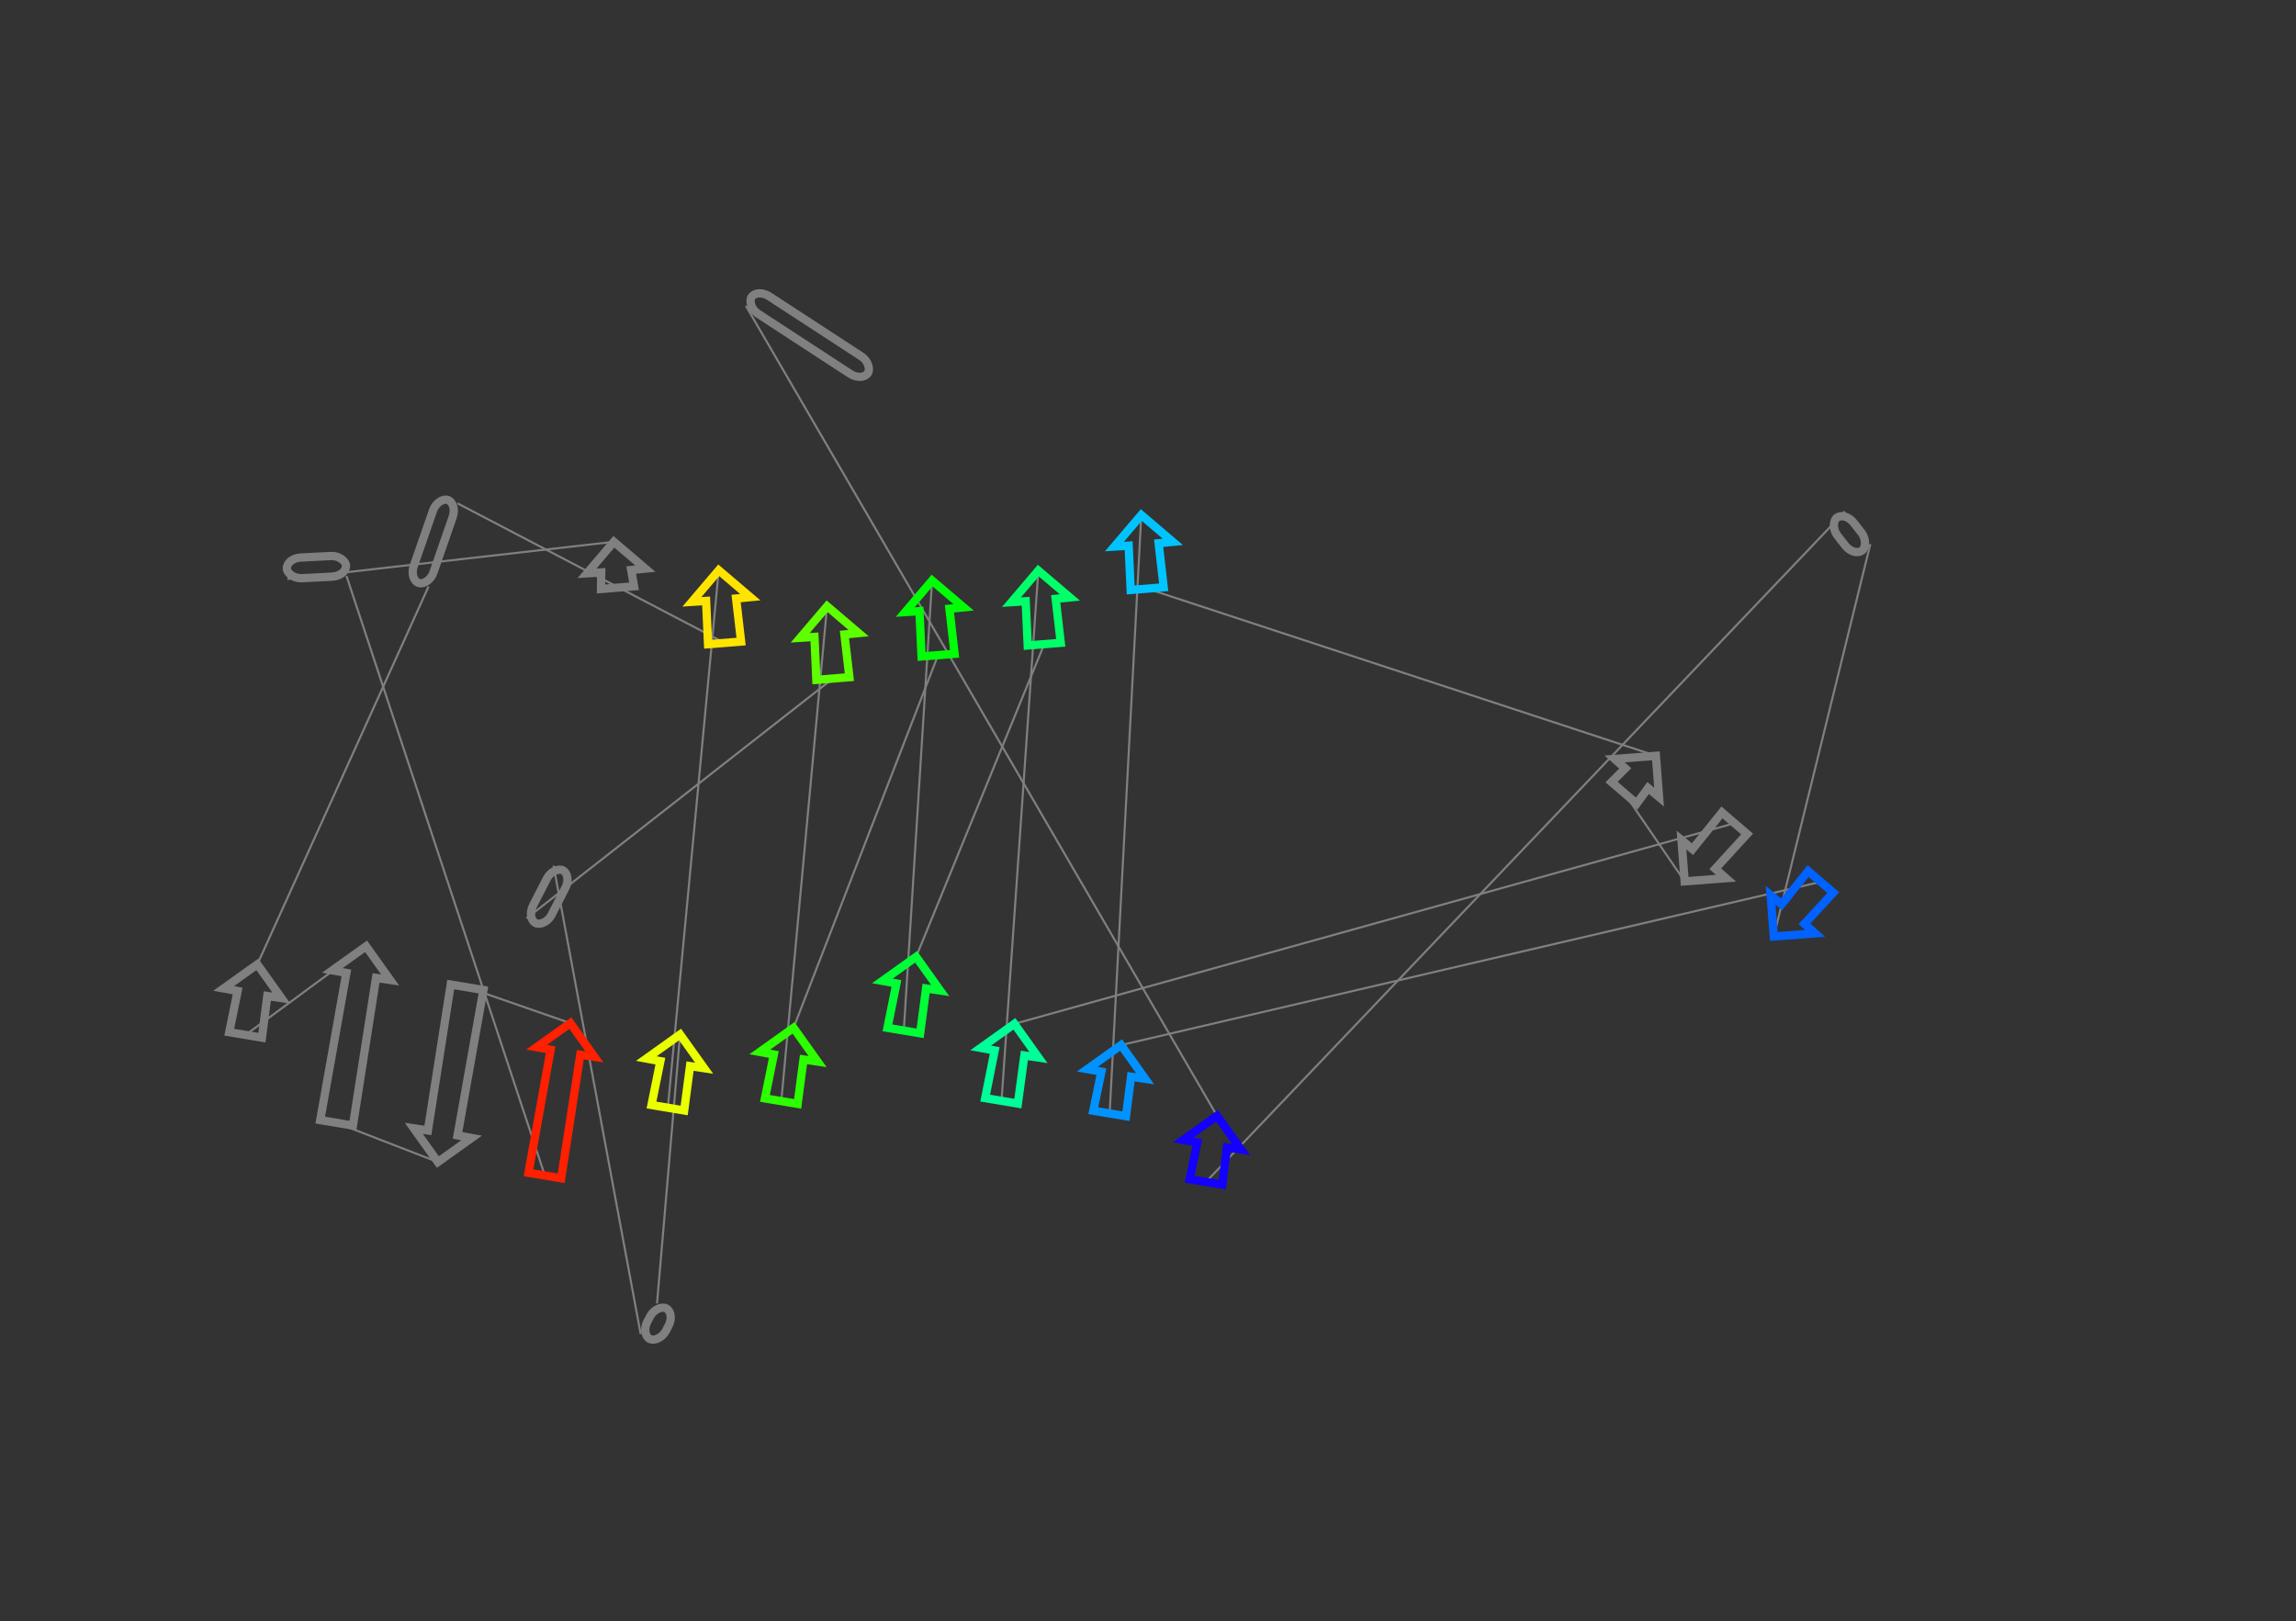 <?xml version="1.0" encoding="utf-8" ?>
<svg baseProfile="full" height="782.833" version="1.1" width="1108.747" xmlns="http://www.w3.org/2000/svg" xmlns:ev="http://www.w3.org/2001/xml-events" xmlns:xlink="http://www.w3.org/1999/xlink"><rect width="100%" height="100%" fill="#333333" stroke="none"/><defs /><line style="stroke: grey; opacity: 2.0" x1="360.186" x2="587.698" y1="147.675" y2="538.826" /><line style="stroke: grey; opacity: 2.0" x1="582.362" x2="890.919" y1="570.762" y2="246.989" /><line style="stroke: grey; opacity: 2.0" x1="903.189" x2="856.571" y1="262.749" y2="452.237" /><line style="stroke: grey; opacity: 2.0" x1="879.211" x2="541.372" y1="425.838" y2="504.661" /><line style="stroke: grey; opacity: 2.0" x1="535.854" x2="551.122" y1="537.685" y2="248.695" /><line style="stroke: grey; opacity: 2.0" x1="553.982" x2="799.637" y1="284.248" y2="364.972" /><line style="stroke: grey; opacity: 2.0" x1="784.285" x2="813.529" y1="382.873" y2="425.609" /><line style="stroke: grey; opacity: 2.0" x1="837.607" x2="489.855" y1="397.531" y2="494.415" /><line style="stroke: grey; opacity: 2.0" x1="483.642" x2="501.41" y1="531.598" y2="275.55" /><line style="stroke: grey; opacity: 2.0" x1="504.266" x2="442.395" y1="311.051" y2="462.053" /><line style="stroke: grey; opacity: 2.0" x1="436.445" x2="450.101" y1="497.663" y2="280.336" /><line style="stroke: grey; opacity: 2.0" x1="452.999" x2="383.2" y1="316.366" y2="496.356" /><line style="stroke: grey; opacity: 2.0" x1="377.288" x2="399.393" y1="531.736" y2="292.761" /><line style="stroke: grey; opacity: 2.0" x1="402.2" x2="254.242" y1="327.658" y2="443.488" /><line style="stroke: grey; opacity: 2.0" x1="267.296" x2="309.386" y1="417.994" y2="644.215" /><line style="stroke: grey; opacity: 2.0" x1="317.278" x2="328.409" y1="629.446" y2="499.558" /><line style="stroke: grey; opacity: 2.0" x1="322.499" x2="347.08" y1="534.93" y2="275.397" /><line style="stroke: grey; opacity: 2.0" x1="349.9" x2="220.904" y1="310.447" y2="243.056" /><line style="stroke: grey; opacity: 2.0" x1="206.968" x2="124.274" y1="283.176" y2="465.693" /><line style="stroke: grey; opacity: 2.0" x1="118.582" x2="176.78" y1="499.76" y2="456.959" /><line style="stroke: grey; opacity: 2.0" x1="162.536" x2="211.441" y1="542.21" y2="561.147" /><line style="stroke: grey; opacity: 2.0" x1="225.543" x2="275.414" y1="476.75" y2="494.068" /><line style="stroke: grey; opacity: 2.0" x1="263.118" x2="167.321" y1="567.658" y2="278.121" /><line style="stroke: grey; opacity: 2.0" x1="138.779" x2="296.423" y1="279.568" y2="261.624" /><rect height="10" rx="7" ry="45" style="stroke: grey; stroke-width:4; stroke-linecap:round; fill-opacity:0; opacity:2.0" transform="rotate(33.114 365.649 139.299)" width="67.097" x="365.649" y="139.299" /><polygon points="592.513,554.084 590.253,572.081 574.471,569.444 578.184,551.69 571.419,550.444 587.698,538.826 599.316,555.105" style="stroke: #1300ff; stroke-width:4; stroke-linecap:round; fill-opacity:0; opacity:2.0" /><rect height="10" rx="7" ry="45" style="stroke: grey; stroke-width:4; stroke-linecap:round; fill-opacity:0; opacity:2.0" transform="rotate(-127.902 895.298 268.892)" width="19.974" x="895.298" y="268.892" /><polygon points="860.337,436.687 873.138,420.63 885.283,431.045 871.365,446.144 876.512,450.708 856.571,452.237 855.042,432.296" style="stroke: #0062ff; stroke-width:4; stroke-linecap:round; fill-opacity:0; opacity:2.0" /><polygon points="546.187,519.92 543.744,539.003 527.963,536.367 531.858,517.525 525.092,516.279 541.372,504.661 552.99,520.941" style="stroke: #0093ff; stroke-width:4; stroke-linecap:round; fill-opacity:0; opacity:2.0" /><polygon points="559.506,262.323 561.957,283.607 546.008,284.89 545.025,263.488 538.159,263.926 551.122,248.695 566.353,261.657" style="stroke: #00c4ff; stroke-width:4; stroke-linecap:round; fill-opacity:0; opacity:2.0" /><polygon points="795.87,380.522 790.358,388.081 778.212,377.665 784.842,371.065 779.695,366.501 799.637,364.972 801.166,384.913" style="stroke: grey; stroke-width:4; stroke-linecap:round; fill-opacity:0; opacity:2.0" /><polygon points="817.295,410.058 831.535,392.323 843.68,402.739 828.323,419.516 833.47,424.08 813.529,425.609 812,405.667" style="stroke: grey; stroke-width:4; stroke-linecap:round; fill-opacity:0; opacity:2.0" /><polygon points="494.67,509.673 491.532,532.917 475.751,530.28 480.341,507.279 473.575,506.033 489.855,494.415 501.473,510.694" style="stroke: #00ff99; stroke-width:4; stroke-linecap:round; fill-opacity:0; opacity:2.0" /><polygon points="509.794,289.178 512.24,310.409 496.292,311.692 495.313,290.343 488.447,290.781 501.41,275.55 516.641,288.512" style="stroke: #00ff68; stroke-width:4; stroke-linecap:round; fill-opacity:0; opacity:2.0" /><polygon points="447.21,477.311 444.336,498.981 428.555,496.344 432.881,474.917 426.116,473.671 442.395,462.053 454.013,478.332" style="stroke: #00ff37; stroke-width:4; stroke-linecap:round; fill-opacity:0; opacity:2.0" /><polygon points="458.484,293.964 460.974,315.724 445.025,317.007 444.004,295.129 437.138,295.567 450.101,280.336 465.331,293.299" style="stroke: #00ff06; stroke-width:4; stroke-linecap:round; fill-opacity:0; opacity:2.0" /><polygon points="388.015,511.614 385.179,533.054 369.397,530.417 373.686,509.22 366.92,507.974 383.2,496.356 394.818,512.635" style="stroke: #2cff00; stroke-width:4; stroke-linecap:round; fill-opacity:0; opacity:2.0" /><polygon points="407.776,306.389 410.174,327.016 394.226,328.299 393.295,307.554 386.43,307.992 399.393,292.761 414.623,305.724" style="stroke: #5eff00; stroke-width:4; stroke-linecap:round; fill-opacity:0; opacity:2.0" /><rect height="10" rx="7" ry="45" style="stroke: grey; stroke-width:4; stroke-linecap:round; fill-opacity:0; opacity:2.0" transform="rotate(-242.886 276.197 422.551)" width="28.642" x="276.197" y="422.551" /><rect height="10" rx="7" ry="45" style="stroke: grey; stroke-width:4; stroke-linecap:round; fill-opacity:0; opacity:2.0" transform="rotate(-241.881 326.098 634.159)" width="16.745" x="326.098" y="634.159" /><polygon points="333.224,514.817 330.39,536.249 314.609,533.612 318.895,512.423 312.13,511.177 328.409,499.558 340.027,515.838" style="stroke: #eaff00; stroke-width:4; stroke-linecap:round; fill-opacity:0; opacity:2.0" /><polygon points="355.464,289.025 357.874,309.805 341.926,311.088 340.983,290.19 334.118,290.628 347.08,275.397 362.311,288.36" style="stroke: #ffe400; stroke-width:4; stroke-linecap:round; fill-opacity:0; opacity:2.0" /><rect height="10" rx="7" ry="45" style="stroke: grey; stroke-width:4; stroke-linecap:round; fill-opacity:0; opacity:2.0" transform="rotate(-70.845 197.521 279.894)" width="42.471" x="197.521" y="279.894" /><polygon points="129.09,480.952 126.473,501.079 110.692,498.442 114.761,478.557 107.995,477.312 124.274,465.693 135.893,481.973" style="stroke: grey; stroke-width:4; stroke-linecap:round; fill-opacity:0; opacity:2.0" /><polygon points="181.595,472.218 170.427,543.528 154.646,540.891 167.266,469.823 160.501,468.577 176.78,456.959 188.398,473.239" style="stroke: grey; stroke-width:4; stroke-linecap:round; fill-opacity:0; opacity:2.0" /><polygon points="206.626,545.888 217.652,475.431 233.434,478.068 220.955,548.283 227.721,549.528 211.441,561.147 199.823,544.867" style="stroke: grey; stroke-width:4; stroke-linecap:round; fill-opacity:0; opacity:2.0" /><polygon points="280.229,509.326 271.008,568.976 255.227,566.339 265.9,506.932 259.134,505.686 275.414,494.068 287.032,510.347" style="stroke: #ff2000; stroke-width:4; stroke-linecap:round; fill-opacity:0; opacity:2.0" /><rect height="10" rx="7" ry="45" style="stroke: grey; stroke-width:4; stroke-linecap:round; fill-opacity:0; opacity:2.0" transform="rotate(-2.904 138.272 269.581)" width="28.579" x="138.272" y="269.581" /><polygon points="304.807,275.252 306.179,283.131 290.231,284.414 290.326,276.417 283.461,276.855 296.423,261.624 311.654,274.587" style="stroke: grey; stroke-width:4; stroke-linecap:round; fill-opacity:0; opacity:2.0" /></svg>